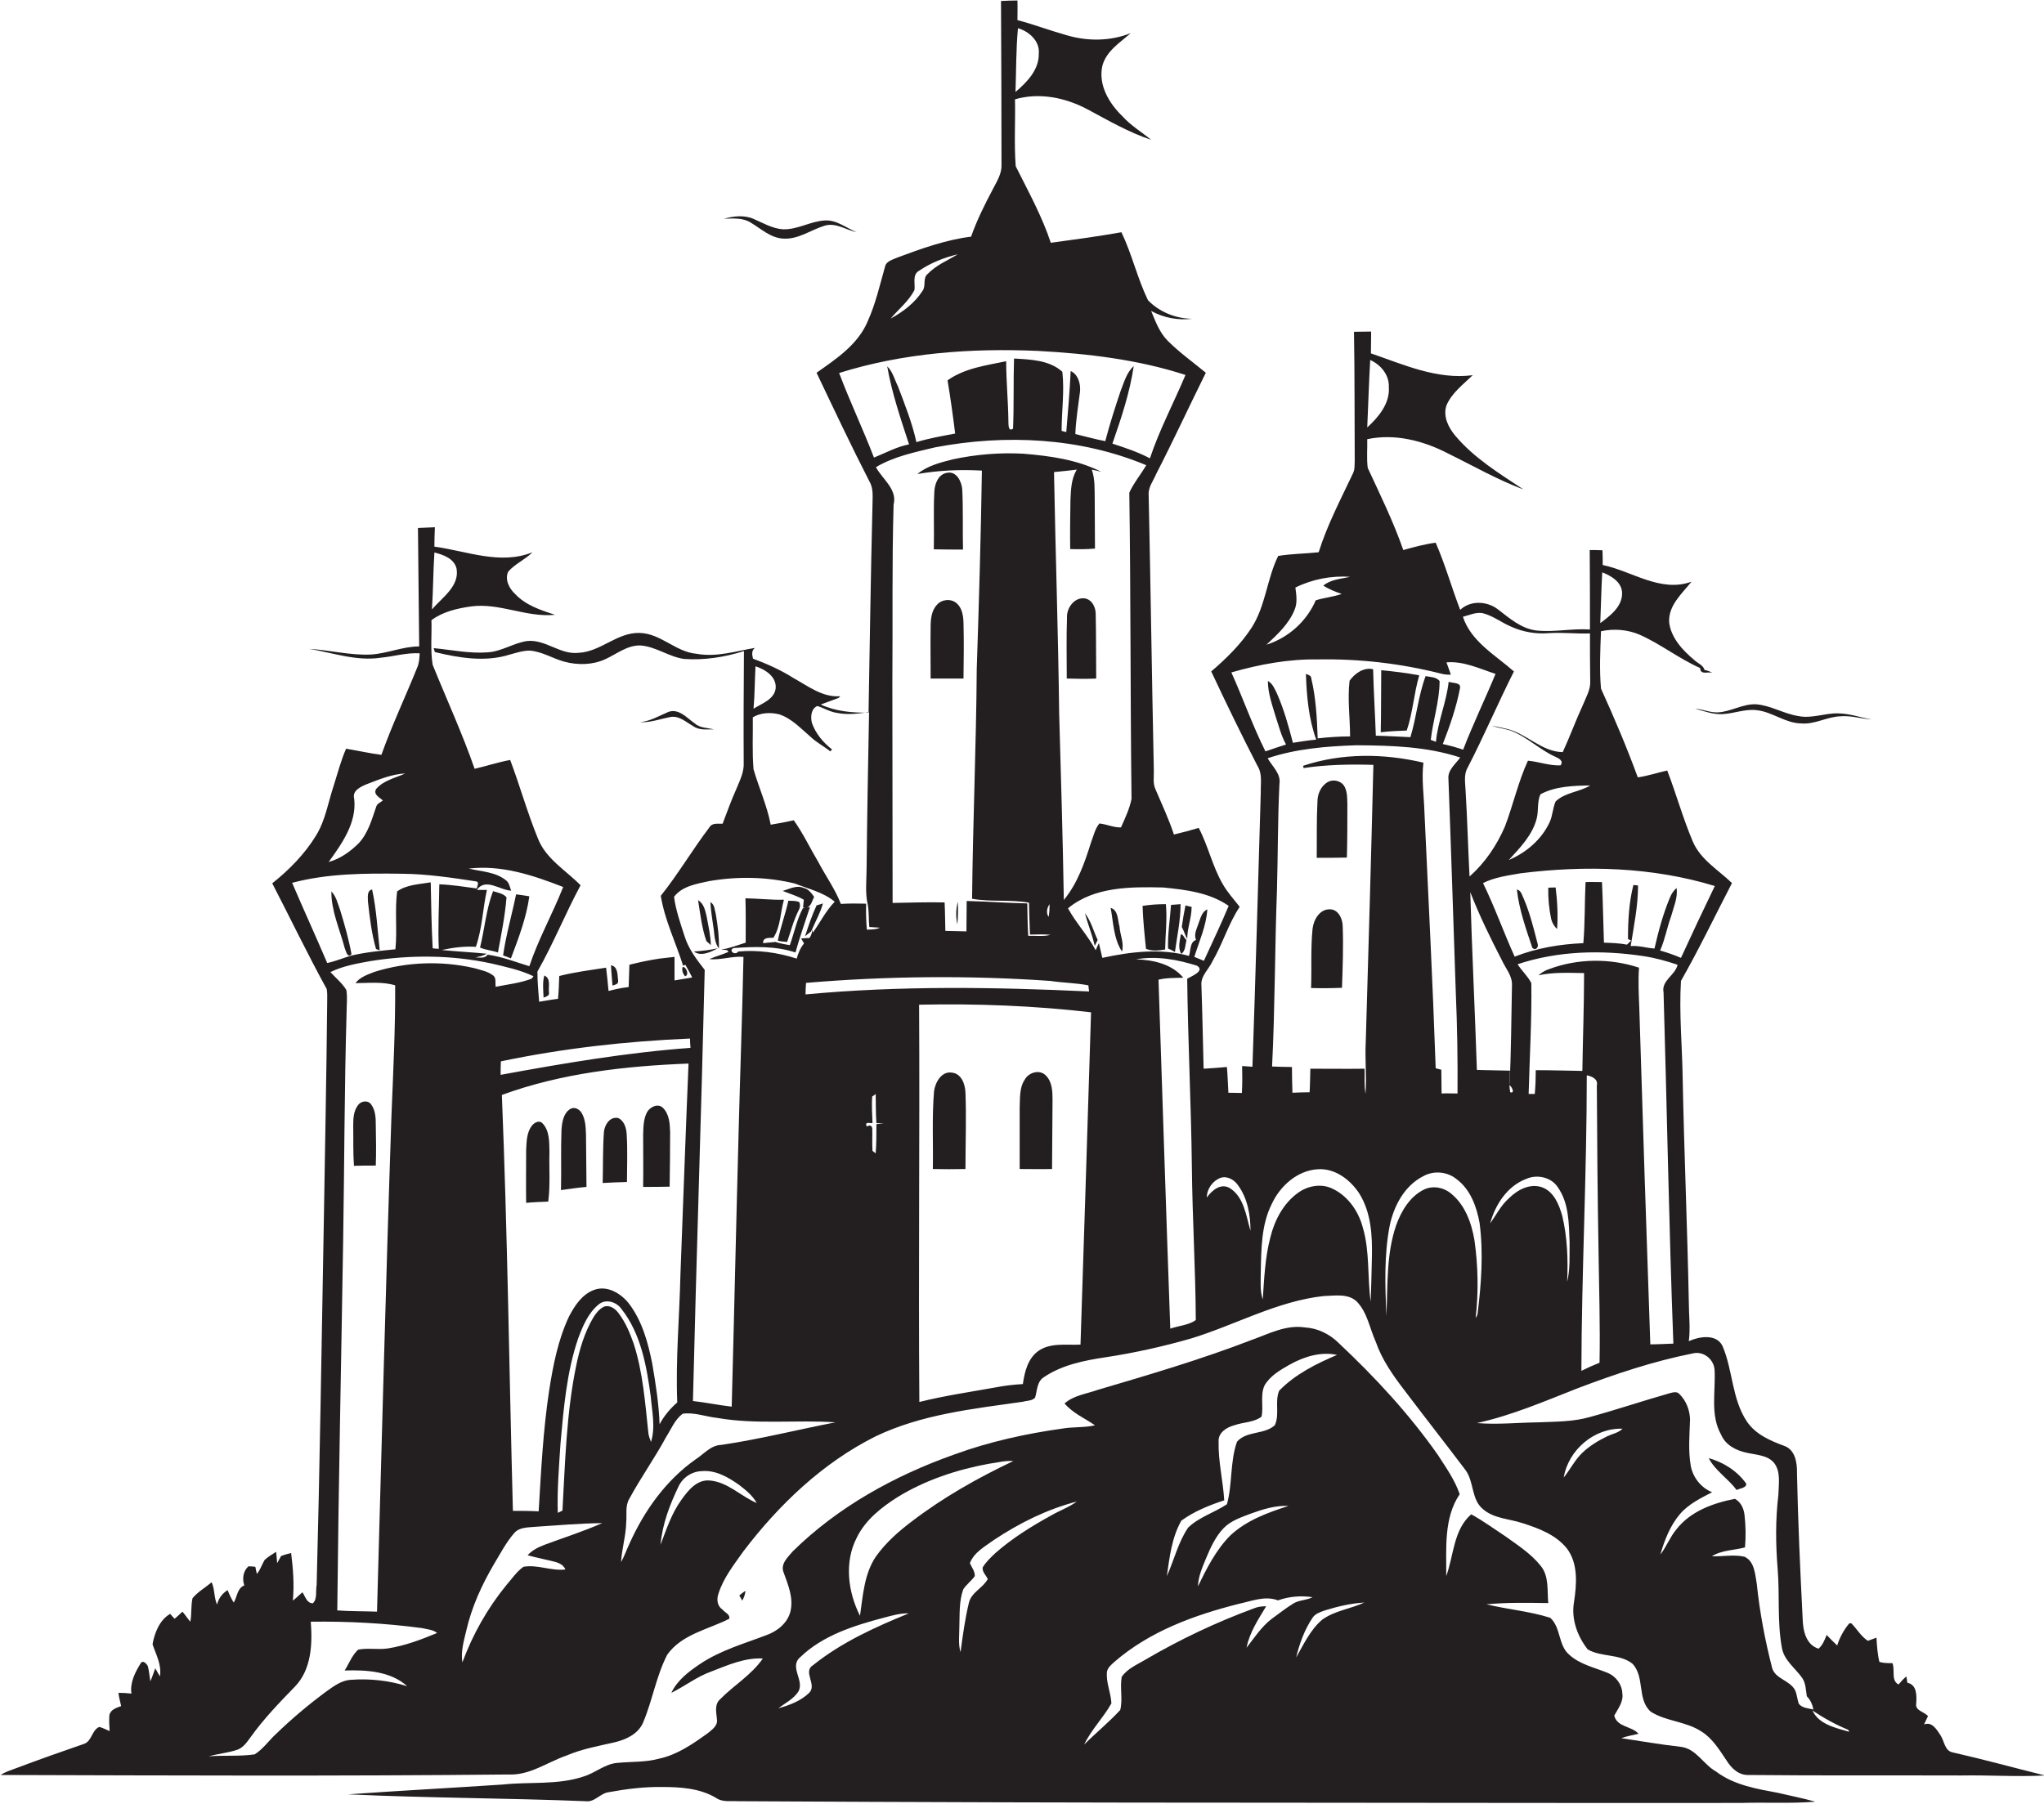 <?xml version="1.0" encoding="utf-8"?>
<!-- Generator: Adobe Illustrator 19.2.0, SVG Export Plug-In . SVG Version: 6.00 Build 0)  -->
<svg version="1.1" id="Layer_1" xmlns="http://www.w3.org/2000/svg" xmlns:xlink="http://www.w3.org/1999/xlink" x="0px" y="0px"
	 viewBox="0 0 833.3 735.8" enable-background="new 0 0 833.3 735.8" xml:space="preserve">
<g>
	<path fill="#231F20" d="M796.1,714.6c-3.3-0.6-3.4-4.6-5-7c-1.5-2.3-3.5-5.7-6.7-4.4c0.5-1.1,1.1-2.3,1.6-3.4
		c-1.5-1.8-5.3-2.2-4.8-5.1c0.2-3.1,0.4-7.7-3.6-8.5c-0.1-0.6-0.3-1.9-0.4-2.6c-1.2,1-2.2,2.1-3.2,3.3c-3.2-1.7-1.3-5.8-2.5-8.7
		c-1.8,0-3.6,0-5.3-0.5c-0.8-3.3-1-6.6-1.2-9.9c-1.2,0.4-2.3,0.9-3.5,1.3c-2.8-1.8-4.5-4.9-6.8-7.2c-0.2,0-0.7,0.1-0.9,0.2
		c-2.1,2.6-3.8,5.6-4.8,8.9c-1.5-1.4-2.9-2.8-4.3-4.3c-0.8,2-1.6,4.1-3.3,5.6c-5.3-1.6-6.4-7.7-6.5-12.5c-1-19.7-1.9-39.4-2.3-59.1
		c0.1-4.2-0.7-9.5-5.2-11.1c-5.7-2.1-11.7-4.7-15.2-9.9c-6.2-9.2-5.7-21-10-30.9c-2.5-5-9.5-3.8-13.7-1.9c0.7-5.3,0-10.7,0-16
		c-0.6-30.4-1.9-60.7-2.5-91.1c-0.2-13.3-1.5-26.6-0.7-39.8c7.4-13,13.9-26.6,20.8-39.9c-5.6-5.4-12.9-9.6-16-17
		c-4-9.4-6.7-19.3-10.4-28.9c-4,0.9-7.9,2.2-12,2.8c-4.5-12.3-9.6-24.3-15-36.2c-0.7-7.7-0.3-15.7,0-23.4c5.2-1.1,10.8-0.7,15.7,1.4
		c8.6,3.8,16.1,9.8,24.7,13.6c0.2,3.1,3.2,1.3,5.1,2c-1.1-0.6-2.2-1-3.3-1.2c-0.5-2-2.8-2.7-4.1-4c-4.7-3.9-9.5-9-10.3-15.3
		c-0.5-6.9,5.2-11.8,9.1-16.7c-12.6,4.6-24.2-4.3-36.2-6.8c0-2,0-4-0.1-6c-1.7-0.1-3.4-0.1-5.2-0.1c0.1,10.8,0.1,21.6,0.1,32.4
		c-7.3-0.5-14.6,1.2-21.9,0.4c-6.2-0.8-10.9-5-15.6-8.6c-4.4-3.4-11.2-3.8-15.4,0.2c-3.5-9.1-6.1-18.5-10-27.4
		c-4.5,0.6-8.9,1.8-13.2,3c-4-11.5-9.4-22.5-14.5-33.5c-0.5-3.9-0.1-7.8-0.2-11.7c11.2-2.4,22.9,0.6,32.9,5.8
		c10.2,5,20.1,10.7,30.8,14.7c-9.8-6.5-20-12.7-27.7-21.8c-2.9-3.4-5.2-8-3.7-12.5c2.2-5.1,6.8-8.5,10.7-12.3
		c-14.5,1.9-28.1-4.3-41.5-8.9c0-3,0.1-5.9,0.1-8.9c-2.4,0-4.7,0.1-7,0.1c0.3,17.5,0.2,35,0.3,52.6c-0.1,1.7,0.1,3.5-0.7,5.1
		c-5,10.6-10.5,21-14,32.2c-5.5,0.6-11.1,0.6-16.5,1.5c-4.6,9.3-5.1,20.3-10.8,29.2c-4.4,6.8-10.3,12.6-16.5,17.9
		c6.1,13,12.3,25.8,18.9,38.6c2,3.2,1.2,7,1.3,10.6c-1.1,37.3-2.1,74.7-3.4,112c-1.4-0.1-2.8-0.2-4.2-0.3c0.1,3.7,0.1,7.3-0.1,11
		c-1.8,0-3.7-0.1-5.5-0.1c-0.2-3.5-0.3-7-0.6-10.5c-3.2,0.3-6.3,0.5-9.5,0.7c-0.3-11.3-0.5-22.6-0.9-33.9c-0.4-3.9,3-6.6,4.5-9.9
		c4.2-7.2,6.5-15.3,11.1-22.2c-2.3-3-4.9-5.8-6.8-9.1c-4.3-7.3-6-15.7-9.9-23.1c-3.3,1-6.7,1.9-10.1,2.7c-2.1-6.3-4.9-12.3-7.5-18.4
		c-1.2-2.5-0.6-5.3-0.7-7.9c-0.8-37.3-1.3-74.7-2.1-112c-0.3-3.3,1.9-5.9,3.1-8.8c7-13.6,13.4-27.5,20.2-41.2
		c-5.2-4.3-10.7-8.2-15.5-13c-3.4-3.4-5-7.9-6.8-12.2c5.1,2.8,10.9,3.9,16.7,3.2c-6.7-0.1-13.4-2.8-18-7.6
		c-4.3-8.9-6.5-18.7-10.8-27.7c-9.5,1.7-19.2,3-28.8,4.3c-3.6-10.9-9.2-21-14.3-31.2c-0.7-9.1-0.1-18.2-0.3-27.3
		c9.9-2.9,20.6-0.7,29.6,4.1c8.4,4.5,16.8,9.4,25.9,12.4c-3.9-3.2-8.3-5.8-11.7-9.6c-5.4-5.2-9.9-12.7-8.2-20.5
		c1.6-6.1,7.2-9.5,11.6-13.4c-8.2,3.3-17.5,3.4-26,0.9c-6.8-1.9-13.4-4.4-20.2-6.2c0-2.7,0.1-5.3,0-8c-2.3,0-4.5,0.1-6.7,0.2
		c0.1,22.2,0.2,44.4,0.2,66.6c0.2,3.7-1.8,6.8-3.4,9.9c-3.4,6.4-6.6,12.8-9,19.6c-10.4,1.3-20.3,4.9-30,8.5
		c-1.9,0.9-4.6,1.4-5.1,3.8c-2.1,7.4-3.8,15-7,22.1c-3.9,9.5-12.8,15.4-20.9,21.1c7.1,14.9,14.1,29.8,21.6,44.4
		c1.7,2.9,1.2,6.4,1.2,9.6c-0.7,28.2-1.1,56.4-1.6,84.6c-6.6,0.1-13.4-0.5-19.5-3.3c2.4-0.9,4.8-1.8,7.3-2.7
		c0.2-0.2,0.5-0.5,0.7-0.7c-7.2,0.6-13.1-4.1-19.1-7.4c-5.2-3.3-10.8-5.8-16.5-7.9c-0.4-1.6-0.7-3.3,0.8-4.4
		c-7.8,1.3-15.7,3.9-23.8,2.4c-8.5-0.7-14.6-8.3-23.2-8.5c-9.2-0.3-15.9,7.7-24.9,8.1c-7.5,0.9-13.5-5.6-21-4.8
		c-5.5,0.8-10.3,4.2-15.9,4.6c-7.5,0.6-14.8-1-22.2-1.7c0.1,0.4,0.4,1.2,0.5,1.6c9.9,2.4,20.6,4.2,30.6,1c2.6-0.7,5.3-1.6,8.1-1.6
		c5,0.4,9.3,3.2,14,4.5c5.5,1.5,11.6,1.4,16.8-1c4.6-2.1,8.9-5.7,14.2-5.6c6.3,0.4,11.6,4.6,17.8,5.5c8.3,0.6,16.6-0.7,24.5-3.2
		c-0.1,15.2-0.2,30.3-0.1,45.5c0.2,3.7-1.5,7.1-2.9,10.5c-2.1,4.7-3.9,9.6-5.7,14.4c-1.9,0.1-4.2-0.5-5.4,1.5
		c-6.9,9.1-12.7,19-19.8,27.9c1.6,9.9,6.1,19,9.1,28.5l0.9-0.4c1,1.7,1.9,3.4,2.8,5.2c-2.4,0.4-4.8,0.8-7.2,1.2v-1.1
		c0-2.9,0-5.7,0-8.5c-2,0.2-4.1,0.5-6.1,0.7c-4.1,0.6-8.3,1.5-12.3,2.5c-0.1,3-0.2,6.1-0.3,9.1c-2.8,0.3-5.5,0.9-8.2,1.6
		c-0.3-3.2-0.6-6.4-1-9.5c-6.4,1-12.9,1.8-19.1,3.4c-0.1,3.1-0.2,6.2-0.5,9.3c-2.6,0.3-5.1,0.8-7.7,1.2c-0.3-4.1-0.7-8.2-0.7-12.3
		c6.5-11.4,11.4-23.7,17.6-35.2c-6-6.1-14.2-10.8-17.4-19.1c-4.3-10.5-7.3-21.4-11.3-32c-4.9,0.9-9.7,2.5-14.5,3.6
		c-5-14.4-11.4-28.3-17.1-42.4c-1-6-0.3-12.1-0.5-18.2c4.7-3.5,10.5-4.8,16.1-5.6c11.6-1.6,22.6,4.6,34.3,3.4
		c-5.9-1.9-12-3.9-16.3-8.5c-2.4-2.2-4.3-5.9-2.8-9.1c2.8-3.2,6.9-4.9,9.9-7.9c-13.1,5.3-26.8-0.5-40-2.3c0-2.6,0.1-5.3,0.2-7.9
		c-2.3,0.1-4.6,0.2-6.9,0.3c0.2,16.1,0.3,32.2,0.5,48.3c-6.7,0-13,2.9-19.7,3.3c-8.4,0.4-16.7-1.8-25.1-2.3
		c9.6,1.6,19.3,5.1,29.1,3.6c5.3-0.5,10.5-2.1,15.9-1.8c-0.1,2-0.2,4-1,5.8c-4.8,11.9-10.3,23.5-14.6,35.6
		c-4.8-0.6-9.6-1.7-14.4-2.5c-2.1,4.8-3.4,9.9-5,14.9c-2.3,6.9-3.4,14.3-7.3,20.6c-4.6,7.5-10.9,13.9-17.8,19.4
		c7.4,14.3,14.4,28.9,22.2,43.1c0.3,1.6,0.2,3.2,0.2,4.9c-0.3,30.4-0.9,60.7-1.4,91.1c-0.9,49-1.6,98-2.9,147
		c-0.5,2.4,0.4,5.8-1.6,7.5c-2.5-0.1-3-2.8-4.2-4.5c-1.3,1.1-2.5,2.3-3.9,3.4c0.6-6.5,0.1-13-0.7-19.4c-1.4,0.3-2.8,0.7-4.1,1.2
		c-0.5,1-1.1,2-1.6,2.9c-0.1-1.5-0.3-3.1-0.4-4.6c-1.6,1-3.3,2-4.7,3.3c-1.1,1.8-1.7,4-3.2,5.7c-0.1-0.7-0.5-2.2-0.6-2.9
		c-0.7-0.1-2.1-0.2-2.8-0.2c-2.2,2-2.6,5-1.7,7.8c-2.9,1.1-2.9,4.7-4.3,7c-1-1.6-1.8-3.3-2.5-5.1c-2.2,1.4-3.7,3.4-4.3,5.9
		c-1.3-2.9-0.9-6.2-2.2-9.1c-2.6,2.2-5.6,3.9-7.8,6.5c-0.7,3.1-0.3,6.4-0.9,9.6c-1.1-1.3-2.1-2.8-3.2-4.1c-1.1,1-2.1,2-3.2,2.9
		c-0.5-0.5-1.4-1.5-1.8-2c-4.3,2.4-6.4,7.8-7.2,12.4c1.4,4.2,3.8,8.4,3,13.1c-0.6-1.1-1.3-2.2-1.9-3.3c-0.7,1.8-1.2,3.6-2,5.3
		c-0.3-2-0.5-4.1-1-6.1c-0.4-1-2-2.7-2.9-1.3c-2.3,3.7-4.5,8-3.8,12.4c-1.8-0.2-3.6-0.3-5.3-0.3c0.2,1.8,0.7,3.6,1.1,5.4
		c-1.9,0.7-4.3,1.4-4.8,3.7c-0.2,2.2,0,4.3,0.1,6.5c-1.4-0.6-2.7-1.3-4.2-1.7c-3.1,1.3-3,5.8-6.2,6.9c-9.3,3.2-18.6,6.5-27.9,10
		c-2.1,0.8-4.2,1.4-6.1,2.7c69,0.2,138.1,0.5,207.1-0.2c8.6,0.4,15.7-5,23.5-7.7c6.3-2.7,13-3.9,19.6-5.4c4.7-1.1,9.7-3.4,11.7-8.1
		c3.8-9,5.3-18.8,9.8-27.6c5.9-8.4,16.7-10.3,25.3-14.7c0.5-1.8-1.9-2.6-2.8-3.8c-2.1-1.4-2.4-4.1-1.6-6.4c2-6.4,6.3-11.8,10.1-17.2
		c14.5-19.1,32.4-36.2,54-47c18.8-9,39.7-11.2,60-14.1c1.7-0.5,3.8-0.3,5-1.7c0.9-2.9,0.7-6.6,3.7-8.4c7.3-4.9,16.2-6.7,24.8-8
		c11.9-1.8,23.6-4.4,35.1-7.7c18-5.5,35-15.2,54-17.3c4.5-0.1,10-1.2,13.6,2.3c4.3,4.5,5.2,10.9,7.7,16.4
		c2.5,7.2,6.9,13.5,11.5,19.5c8.3,11,16.8,21.8,25.1,32.8c3.5,4.8,2.3,12,7.1,15.9c4.5,3.9,10.7,3.9,16.1,5.7
		c6.6,2.1,13.5,4.7,18,10.2c4.8,6.2,4.1,14.7,3,22c-1.2,6.9,1.4,14,5.6,19.3c5.5,3.2,13,1.7,18.2,5.8c5.2,5.4,1.8,14.6,7.5,19.6
		c6.3,4,14.4,3.9,20.7,8.1c4.5,2.8,7.3,7.5,10.2,11.8c2,3.2,5,6.1,9.1,5.9c28.9,0.3,57.8,0.1,86.6,0.2c11.4-0.2,22.8,0.6,34.1,0
		C820.8,720.8,808.5,717.4,796.1,714.6z M653.2,233.4c3.7,1.4,8,4,8.1,8.4c0.1,5.6-4.9,9.3-8.9,12.3
		C652.7,247.2,652.8,240.3,653.2,233.4z M558.6,146.8c4.3,1.9,7.8,6.1,7.6,11c0.5,6.7-4.2,12.3-8.8,16.5
		C557.8,165.1,558.1,155.9,558.6,146.8z M415,11.5c4.5,1.3,8.9,5.2,8.5,10.2c0.2,6.7-4.8,11.8-9.5,15.8
		C414.3,28.9,414.2,20.1,415,11.5z M177.1,225.3c3.6,0.9,7.9,2.4,9,6.4c1.4,7.3-5.8,11.9-10,16.8C176.6,240.7,176.6,233,177.1,225.3
		z M372.8,118.3c0.4-2.6-1-6.3,1.9-7.9c4.7-3.2,10.2-5.4,15.8-6.7c-4.2,2.5-8.8,4.4-12.3,8c-2.1,1.7-0.6,4.9-2.1,6.9
		c-3.1,4.9-8,8.6-13,11.3C366.3,126.1,370.4,122.9,372.8,118.3z M342.1,152.1c26.1-8.2,53.8-10.2,81.1-9c20.3,1.1,40.7,3.5,60.1,9.8
		c-4.8,11.4-10.6,22.3-14.5,34c-4.9-2.6-10.1-4.3-15.3-6c3.6-10.3,7.1-20.8,8.7-31.6c-2.9,2.6-3.9,6.5-5.3,10
		c-2.3,6.8-4.5,13.7-6.3,20.6c-4.1-0.8-8.1-1.9-12.2-2.9c0.2-5.8,1.2-11.6,1.9-17.3c0.3-3.1-0.7-7-3.8-8.4
		c-0.4,8.3-1.1,16.6-1.8,24.9c-0.5-0.1-1.4-0.4-1.9-0.5c0-8,1.2-16.1,0.3-24.1c-5.3-4.8-13-5-19.7-5.4c-0.3,9.5,0,19.1-0.4,28.6
		c-2.2,1.5-1.8-2.2-1.9-3.4c-0.1-8-0.9-16.1-0.9-24.1c-8.1,1.7-16.9,2.8-23.9,7.8c1.2,7.2,2.2,14.4,3.1,21.7
		c-5.3,1-10.6,1.9-15.8,3.5c-1.7-7.8-4.7-15.3-7.5-22.7c-1.4-2.8-2.1-6-4.4-8.2c1.9,10.9,5.5,21.4,8.9,31.8c-5.1,1-9.6,3.5-14.3,5.4
		C351.9,175.1,346.5,163.8,342.1,152.1z M461.3,325.8c-0.8,4-2.6,7.8-4.3,11.6c-3,0.1-5.8-1.3-8.8-1.6c-1.8,2.2-2.4,5.1-3.4,7.7
		c-2.6,8.3-5.5,16.7-11.1,23.5c-0.4-25.4-1.2-50.8-1.9-76.2c-0.4-32.8-1.5-65.5-2.1-98.3c3.1-0.3,6.2-0.6,9.3-1
		c-2.3,3.7-2.4,8.2-2.6,12.4c-0.1,6.7-0.2,13.3-0.1,20c3.4,0.1,6.7,0.1,10.1-0.2c0-6.6-0.1-13.3-0.1-19.9c-0.1-4.1,0.2-8.3-1.2-12.3
		c1,0.2,2.9,0.6,3.9,0.9c-9.9-5-21-6.5-31.9-7.4c-9.6-0.5-19.3,0.3-28.6,2.3c-5.1,1.3-10.4,2.6-14.5,6c8.7-1.5,17.5-1.9,26.3-1.4
		c-0.4,27-1.2,53.9-2.1,80.9c-0.2,31.3-1.6,62.5-1.9,93.7c7.7,1.4,15.5,0.2,23.2,1.6c0.1,4.3,0.2,8.6,0.4,13c2.8,0,5.6-0.2,8.4,0.1
		c-3,0.8-6,0.3-9.1,0.4c-0.3-4.4-0.3-8.8-0.4-13.2c-8.2-0.2-16.5-0.8-24.7-1c0,4.1-0.1,8.2-0.1,12.4c-2.9-0.1-5.8-0.1-8.6-0.2
		c-0.1-3.9-0.1-7.7-0.3-11.6c-7-0.2-14.1,0.1-21.2,0.2c0-29.8-0.1-59.6-0.1-89.4c0.2-24.3-0.2-48.7,0.5-73
		c1.6-6.3-4.5-10.3-7.2-15.3c7.4-4.4,15.9-6.1,24.2-8.1c28.6-5.4,59-4,86,7.3c-2.2,3.8-5.1,7.2-6.9,11.2
		C461,242.5,460.8,284.1,461.3,325.8z M443.7,401.8c0.1,0.6,0.2,1.9,0.3,2.5c-38.5-1.8-77.2-2.4-115.6,1.2c0-1.6,0.1-3.2,0.2-4.7
		c33.1-2.8,66.5-3.1,99.6-0.8C433.4,400.8,438.6,400.8,443.7,401.8z M427.9,368.7c0,1.7-0.1,3.5-0.4,5.2
		C426.4,372.3,426.8,370.2,427.9,368.7z M308,271.7c4,1.3,8.8,4.3,8.2,9.2c-0.7,4.4-5.7,6-9,8.1C307.7,283.2,307.7,277.5,308,271.7z
		 M306.9,292.5c3.2-1.9,7.2-2.1,10.8-1.2c5.1,1.7,8.8,5.8,12.8,9.2c2.4,2.3,5.4,3.8,8,5.9c0.2-0.2,0.5-0.6,0.7-0.8
		c-3.6-2.8-6.7-6.5-8.2-10.8c-0.6-2.4-0.4-5.8,2.2-6.9c2.7,0.8,5.1,2.4,8,2.8c4.3,0.9,8.7,0.3,13.1-0.3c-0.4,21.1-0.8,42.2-1,63.3
		c0,5.1-0.7,10.3,0.5,15.4c0.5,2.9,0.3,6,0.6,8.9c1.4,0.1,2.9,0.2,4.3,0.3c-1.6,0.8-3.5,0.7-5.3,0.8c-0.3-3.5-0.4-7-0.3-10.6
		c-3.4-0.1-6.9-0.1-10.3,0.1c-2.3-6-6.2-11.4-9.2-17.1c-3.4-5.7-6.2-11.7-10-17c-3.1,0.7-6.3,1.3-9.4,1.8c-1.5-7.8-4.8-15-7-22.6
		C306.6,306.7,307,299.6,306.9,292.5z M279.1,381.8c-1.7-5.3-3.6-10.6-4.3-16.1c3.3-4.4,9.3-5.3,14.3-6.4c11.6-2,23.6-1.8,35,1
		c5.5,2.2,11.5,3.5,16.2,7.4c-3.6,3.7-5.9,8.4-8.9,12.6l-0.2-1.3c-0.1,1.3-0.5,2.5-1.2,3.5c-1.2,0-2.3,0.1-3.4,0.2l1.2,2
		c-1.5,1.8-2.4,4-3,6.2c-7.7-2.5-15.8-3.6-23.8-2.9c-1.4,1.9-4.2-0.5-1.9-1.4c8.4-0.6,17.1-0.9,25.2,1.8c1.7-6.2,3.9-12.3,5.9-18.5
		c-0.3,0.1-0.8,0.1-1.2,0.2c1.7-0.6,2.1-2.8,2.9-4.4c-1.1-1.5-2.3-3.2-4.2-3.6c-2.9-1.3-5.8,0.4-8.6,1.2c2.9,1.2,5.9,2,8.6,3.6
		c-0.1,0.8-0.2,2.4-0.3,3.2c0.3,0.1,0.6,0.1,0.9,0.1c-0.4,0.1-0.7,0.1-1,0.2c-2.5,4.7-3.5,10-5.3,15c-2-0.3-4-0.7-5.9-1.3
		c-1.7,0.2-3.3,0.3-5,0.5c-0.1-2.5,2.5-2.1,4.2-2.2c3-4.7,2.8-10.3,4.3-15.5c-5.3,0.1-10.5-0.5-15.7-0.6c0.2,6,0.1,12,0.1,18.1
		c-3.3,1-6.5,2.3-9.9,2.8c0.8,0.3,2.8-0.2,2.8,1c-2.5,1.1-5.2,1.8-7.7,2.9c4.6,0.5,9.2-1.3,13.9-0.9c-0.5,24.1-1.4,48.2-2,72.3
		c-1,37-1.8,74.1-2.8,111.1c-5.3-0.6-10.5-1.7-15.8-2.3c1.4-58.6,3.4-117.2,4.8-175.8C284.1,391.4,280.7,387,279.1,381.8z
		 M281.3,423.5c0,1,0.1,2.9,0.2,3.8c-26,1.9-51.8,6.3-77.4,11c0-1.8,0-3.7,0.1-5.5C229.5,427.5,255.3,424.6,281.3,423.5z
		 M276.1,571.9c-2.9,2.5-5.4,5.5-7.2,8.9c-0.3-8.4-1.6-16.6-3-24.8c-1.7-8.5-4.1-17.3-9.4-24.3c-3.2-4.2-8.9-7.7-14.3-5.7
		c-4.9,1.8-7.9,6.4-10.2,10.8c-4.5,9.5-6.5,19.9-8.1,30.1c-2.5,16.3-3.3,32.9-4.3,49.4c-3.5-0.2-7-0.2-10.5-0.2
		c-1.5-56.5-2.2-113.1-4.5-169.6c24.3-8.9,50.4-11.8,76.1-12.8c-1.2,28.7-2.2,57.4-3.3,86.1C277,537.2,275.4,554.5,276.1,571.9z
		 M161.1,401.8c0.1,17.6-0.8,35.3-1.5,52.9c-2.3,67.5-4,135-5.9,202.5c-5.4-0.2-10.8-0.1-16.2-0.5c0.5-50.3,1.6-100.7,2.4-151
		c0.5-31,0.5-62,1.4-93c0-3,0.4-6-0.1-9c-1.7-2.8-4.3-4.9-6.5-7.3c5.1-2.5,10.8-3.5,16.4-4.5c16.3-2.6,33.1-2.5,49.3,1
		c5.8,1.4,11.7,2.6,17.1,5.2c-0.2,0.2-0.6,0.7-0.8,1c-4.7,1.8-9.7,2.3-14.6,3.3c-0.3-1.5,0.3-3.4-0.9-4.5c-2.2-1.8-5.1-2.3-7.8-3.1
		c-13.4-3.1-27.6-2.6-40.7,1.5c-2.8,1.1-5.9,2.1-7.8,4.6C150.2,400.9,155.8,400.2,161.1,401.8z M229.6,361.7
		c-4.3,10.9-10.1,21.2-13.8,32.3c-5.6-1.7-11.1-3.9-17-4.7c-1.2,1.7-3.3,1.1-5,1.1c1.6-0.3,3.2-0.6,4.6-1.5
		c-6.1-0.6-12.3-0.9-18.3-1.5c4.6-1,9.2-1.6,13.9-1.3c2.6-7.5,2.8-15.5,4.5-23.2c-1,0-3.1,0-4.1,0c3.5-5.1,9.4,0.1,14,0.3
		c-0.6-1.5-0.8-3.3-2.2-4.3c-4.3-3.4-10-3.5-15.1-4.7C204.4,352.6,217.3,356.9,229.6,361.7z M144.4,325.7c-0.9-3.2,2.5-4.8,4.8-5.8
		c5.2-2,10.4-4.2,16-4.5c-4.1,1.9-8.9,2.8-11.9,6.4c-1.2,2.2,1.5,3.4,2.8,4.6c-0.9,0.8-2.3,1.2-2.7,2.5c-1.8,5.2-3.3,10.8-7.1,14.9
		c-3.5,3.5-7.6,6.4-12.3,7.7C139.4,344,145.5,335.5,144.4,325.7z M119.1,360c14.7-3.9,30-3.9,45-3.7c10,0.1,20,1.6,29.9,3.1
		c1.6,0.2,0.5,1.9,0.4,2.9c-5.1-0.7-10.2-1.5-15.3-1.7c-0.1,8.8-0.6,17.6-0.2,26.3c-0.6,0-1.9-0.1-2.5-0.2c-0.5-9-0.6-17.9-0.8-26.9
		c-4.6,0.8-9.8,0.9-13.7,3.7c-1,7.8,0.1,15.8-0.7,23.6c-6,0.6-12.2,1.2-18.1,2.6c-3.3,1-6.4,2.3-9.7,3
		C128.8,381.9,123.8,371,119.1,360z M166,687.6c-7.4-2.3-15.2-3.2-23-2.6c-3.8,0.2-6.9,2.6-9.9,4.7c-7.3,5.4-14.2,11.2-20.7,17.5
		c-2.9,2.7-5.2,6.1-8.6,8.2c-6.2,0.9-12.5,0.3-18.7,0.8c3.9-1.1,7.9-1.4,11.7-2.7c2.5-0.9,4-3.3,5.5-5.3
		c5.3-7.4,11.6-13.9,17.9-20.4c6.8-7,7.2-17.4,6.5-26.5c15.1-0.2,30.3,0.6,45.3,2.6c2.1,0.5,4.5,0.6,6.2,2
		c-6.5,2.7-13.1,5.2-20.1,6.3c-4,0.6-8.1-0.3-12.1,0.5c-2.5,2.3-3.7,5.7-5.5,8.5C149.4,680.9,159.3,681.5,166,687.6z M222.1,629.9
		c-2.6,1-5.1,2.2-7,4.3c3.2,0.9,6.4,1.5,9.6,2.3c2.2,0.5,4.8,1.1,5.8,3.5c-5.8,0.7-11.3-2.1-17.1-1.1c-2.8,2-4.7,4.9-6.9,7.4
		c-7.7,9.4-13.8,20.2-18,31.6c-0.7-4.4,0.6-8.8,1.6-13c2.2-9.6,6.3-18.6,11.3-27.1c2.6-4.3,4.9-8.8,8.2-12.6
		c2.1-2.5,5.6-2.3,8.6-2.6c9.1-0.6,18.1-1.4,27.3-1.5C237.8,624.5,229.9,627,222.1,629.9z M246.1,532.9c-1.9,1-3.2,2.7-4.3,4.5
		c-3.5,6-5.5,12.7-6.9,19.5c-4,19.4-4.5,39.4-5.6,59.1c-0.5,0.2-1.4,0.7-1.9,0.9c-0.3-9.4,0.5-18.8,1.1-28.2
		c1.3-14.5,2.5-29.1,7.2-42.9c1.9-5.1,4.1-10.4,8.4-13.9c2.9-2.4,7.2-1,9.2,1.8c8,10.1,10.3,23.3,12,35.8c0.5,6.1,2,12.4,0.1,18.5
		c-0.5-1.3-1-2.6-1.1-3.9c-1.3-12.2-2.2-24.6-6-36.3c-1.5-4.2-3.2-8.4-5.9-12C251,533.7,248.5,531.9,246.1,532.9z M289.1,603.7
		c-5.1-0.3-8.6,4.1-11.3,7.9c-4,5.5-6.1,12-8.5,18.3c0.7-8.3,3.7-16.2,7.3-23.7c1.7-3.7,5.5-6.2,9.5-6.3c5.7-0.5,10.8,2.5,15.2,5.6
		c2.7,2.1,5.5,4.3,7.2,7.4C301.9,610.1,296.6,604.2,289.1,603.7z M294.1,589.2c-4.3,0.1-7.1,3.7-10.5,5.9
		c-12.1,8.5-20.9,20.9-26.9,34.2c-1.2,2.5-2.1,5.2-3.5,7.7c0.3-5.5,2-10.8,2.1-16.3c0.3-3.2-0.5-6.7,1.3-9.6
		c4.6-8.5,10.3-16.5,14.9-25c2.1-3.3,3.6-7.2,6.8-9.6c4.7-0.7,9.4,1.2,14.1,1.7c16,2.8,32.2,0.7,48.2,1.8
		C325.1,583,309.7,586.9,294.1,589.2z M357,470.3c-0.3-0.3-1-0.7-1.3-1c-0.2-3.1,0-6.2-0.1-9.3c-0.3-1-0.9-1.3-1.8-0.8l-0.5,0.1
		c-0.8-2.1,1.3-1.2,2.4-1.3c-0.1-3.6-0.4-7.3-0.1-10.9c0.4-0.2,1.1-0.7,1.4-1c0.1,4,0,7.9,0.3,11.9c0.8,0,2.2,0.1,3,0.2
		c-0.7,0-2.2,0.1-3,0.2C357.3,462.4,357.3,466.4,357,470.3z M440.5,548.3c-5.8,0.3-12.2-0.9-17.2,2.6c-4.3,3.1-5.6,8.6-6.3,13.5
		c-3.6,0.2-7.2,0.6-10.8,1.3c-10.5,1.9-21,3.4-31.4,6c-0.4-54,0.2-108-0.1-162c23.4-0.5,46.9,0.4,70.1,3.1
		C443.4,457.9,442,503.1,440.5,548.3z M449.4,390.6c-0.5-2-0.9-4-1.4-6c-0.5,0.9-0.9,1.9-1.3,2.9c-3.2-6-8-11.1-11.3-17.1
		c10.7-8.9,25.6-8.8,38.8-8.5c9.2,0.9,19,2.1,26.7,7.5c-3.1,7.5-6.7,14.9-10.1,22.4c-1.3-0.5-2.6-1.1-3.9-1.6
		c2-6.4,4.9-12.7,5.3-19.4c-2.3,1.1-2.8,3.7-3.6,5.8c-0.7,2.2-2,4.4-1,6.7c-2.6,0.8-2.1,4.4-2.9,6.5
		C473.3,386.6,460.9,388.1,449.4,390.6z M484,399.1c0.3,25.6,1.6,51.2,1.9,76.7c0.2,20.8,1.5,41.6,1.6,62.5c-2.9,2.1-7,2.3-10.4,3.5
		c-1.7-47.4-3.2-94.8-4.8-142.3c3.3-0.8,6.7-0.7,10.1-0.8c-4.6-5.6-12.3-7.3-19.3-7.5c8.4-1.5,17,0.1,24.9,2.6
		C491.4,395.9,485.7,398.1,484,399.1z M501.4,484.5c-3.7-2.2-7.3,0.9-9.4,3.8c0-3.5,2.4-6.8,5.6-8c2.7-0.9,5.6,0.8,7.1,3
		c3.9,5.3,5.1,12.1,5.1,18.6C508,495.8,507.2,488.2,501.4,484.5z M699.1,361.3c-4.7,9.7-9.3,19.5-13.8,29.3c-2.8-1.2-5.7-2.2-8.5-3
		c2-4.5,2.8-9.4,4.5-14c1-3.8,2.8-7.5,2.2-11.5c-1.2,1.1-2.1,2.4-2.7,3.9c-2.8,6.7-4.7,13.8-6.3,20.8c-3.2-0.2-6.4-1.3-9.7-1
		c1.3-8.2,3-16.3,3-24.7c-0.5-0.1-1.4-0.2-1.9-0.2c-1.8,7.1-2.2,14.6-2.2,22l1.3,0.7c-0.6,0.5-1.1,1-1.7,1.6
		c-3.1-0.6-6.3-0.7-9.4-0.8c-0.3-8.2-0.4-16.5-0.8-24.7c-2.2,0-4.5-0.1-6.7,0c-0.4,8.3-0.2,16.6-0.9,24.9c-9.5,0.4-19.1,2-28,5.5
		c-4.5-9.9-8.1-20.2-12.9-30c4.8-2.4,10.2-3.1,15.4-4C646.3,352.8,673.6,353.5,699.1,361.3z M678.2,404.7c1.4,47.7,2.2,95.5,4,143.2
		c-3.1,0.1-6.3,0.3-9.4,0.3c-1.6-45.8-3.1-91.6-4.5-137.4c-0.2-5.4-0.5-10.8-0.1-16.2c-11.8-3.9-25-3.8-36.7,0.6
		c-1.6,0.5-3,1.4-4.3,2.5c6.1-1.3,12.4-1,18.6-0.9c0,13.3-0.5,26.6-0.7,39.9c-6.3-0.1-12.6-0.3-19-0.3c0,3.2-0.1,6.5-0.4,9.7
		c-0.8,0-1.7,0-2.5,0c0.4-15,1.3-30.1,1.1-45.2c-1.4-2.8-3.9-5-5.6-7.7c16.5-5.5,34.3-5.9,51.4-3.3c4.7,0.7,9.3,2,13.8,3.5
		C683.1,397.6,677.2,399.8,678.2,404.7z M651.7,510.7c0.2,15,0.7,30,0.4,45c-2.5,1-5,2.1-7.4,3.3c0.1-40.2,2.2-80.4,2.2-120.5
		c2.1,0.4,4.7,1.5,4.1,4.2C651.1,465.3,651.3,488,651.7,510.7z M636.9,495.8c-1.3-4.6-3.4-9.8-8.1-11.6c-4.9-1.8-10.1,0.9-13.6,4.4
		c-3.3,2.9-5.2,6.8-7.7,10.3c2.1-7.7,7-15.3,14.8-18.2c4.3-1.9,10-0.7,12.7,3.3c4.7,6.6,4.6,15,4.9,22.7c-0.1,5.3,0.3,10.7-1,16
		C639.3,513.7,639,504.6,636.9,495.8z M615.7,445.4c-0.6-2.9-0.2-5.9-0.1-8.8c-4.5-0.1-9-0.2-13.5-0.3c-0.8-24.2-2-48.3-2.7-72.5
		c3.7,9.5,8.2,18.7,12.9,27.8c1.5,3.3,4.3,6.3,4.1,10.2c-0.3,13.6-0.3,27.2-1,40.7C616.3,443.1,617.8,446,615.7,445.4z M634.2,326.8
		c-1.2,2.7-1.2,5.9-2.5,8.6c-3.3,7-9.5,12.3-16.6,15.3c4.6-5,9.7-10.2,11.4-17c0.8-3.2,0.1-6.7,1.5-9.8c6.1-3.3,13.5-3.5,20.3-3.6
		C643.9,323,638.1,323.1,634.2,326.8z M604.3,250c4.3,1,7.8,3.9,11.9,5.6c4.7,2.1,9.9,3,15,2.6c5.7-0.4,11.3,0.3,17,0.1
		c0,6.5,0,12.9,0.1,19.4c0.2,3.5-1.7,6.6-3,9.8c-2.9,6.3-5.3,12.9-8.2,19.2c-8.6-0.1-14.7-7.6-22.9-9.5c-2-0.5-4-0.9-6.1-1.3
		c2.5,0.9,5.1,1.2,7.7,2c6.7,2.5,11.8,7.8,18.3,10.7c1.4,0.6,3.5,1.7,2.1,3.5c-4.5,0.2-8.8-1.5-13.3-1.9c-4,8.7-6,18-9.4,26.9
		c-3.3,7.6-8.1,14.8-14.4,20.3c-0.6-11.6-0.9-23.2-1.6-34.8c-0.1-3.2-0.9-6.8,0.9-9.7c6.6-12.8,12.3-26.2,18.8-39.1
		c-7.6-6.7-17.5-12.2-20.8-22.3C598.9,250.9,601.5,249.6,604.3,250z M527.8,248.6c1.2-2.9,0.7-6,0.3-9c6.8-3.4,14.7-4.9,22.3-4.4
		c-3.7,0.9-7.8,1-10.9,3.6c2.3,1.5,4.9,2.5,7.5,3.4c-3.4,1.2-7.1,1.5-10.6,2.6c-3.7,8.6-11.2,15.3-20.1,18.1
		C520.8,258.7,525.5,254.4,527.8,248.6z M502,274.2c11.5-3.3,23.3-5.5,35.3-5.3c16.8-0.3,33.5,1.6,49.8,5.7c1.4,0.4,2.9,0.6,4.4,0.5
		c-0.6-1.7-1.2-3.3-1.8-5c7-0.6,13.5,2.6,20,4.7c-4.3,10.4-9.2,20.5-13.2,30.9c-2.7-0.9-5.5-1.7-8.3-2.3c2.9-7.4,5.5-14.9,7-22.7
		c0.6-2.6-3.1-2-4.6-2.7c-0.9,8.3-4.4,16.1-5.2,24.5c-0.5-0.2-1.6-0.6-2.1-0.8c0.9-8,3.6-15.9,3.6-24c-1.4-1.7-3.8-1.6-5.7-2
		c-3,8-3.7,16.7-6.2,24.9c-4.7-0.2-9.4-0.5-14.1-0.6c-0.3-9-0.9-18-1.1-27.1c-3.8-0.9-7.5,1.7-9.6,4.7c-0.9,7.5,0.2,15.1,0.2,22.7
		c-4.4,0-8.8,0.3-13.2,0.8c-0.3-8.2-0.7-16.4-2.6-24.4c0-1.3-1.3-1.5-2.2-1.9c0.3,9,1.1,18.3,4.2,26.8c-3.2,0.3-6.4,0.8-9.5,1.3
		c-1.8-6.9-3.7-13.8-6.6-20.3c-0.9-1.8-1.7-3.9-3.6-4.9c0,4.9,1.7,9.6,3.1,14.3c1.3,3.9,2.3,8,4.3,11.6c-2.8,0.9-5.6,1.8-8.4,2.8
		C510.6,295.8,506.8,284.8,502,274.2z M559.3,512.7c-0.1,6-0.3,12.1-0.5,18.1c-1.4-10-0.3-20.4-3.2-30.2
		c-1.8-6.9-6.4-13.4-13.1-16.2c-4.4-1.8-9.6-0.7-13.3,2c-6,4.3-9.6,11.2-11.3,18.2c-2.2,8.3-2.5,16.8-3.1,25.3
		c-1.2-3.6-0.8-7.5-0.8-11.3c0.2-9.4,0.2-19.2,4.5-27.7c3.4-7.3,10.4-13.6,18.7-14.1c7-0.5,13.2,4.2,16.9,9.8
		C559,494.4,559.5,503.8,559.3,512.7z M531.4,313.2c9.4-1.4,19-1.6,28.5-1.3c-0.9,37.6-2,75.2-3.1,112.8c-0.4,7.1,0.4,14.2-0.1,21.3
		c-0.6-3.4-0.3-6.8-0.4-10.2c-7.4,0.1-14.8,0-22.1,0c-0.1,3.2-0.1,6.4-0.3,9.6c-2.3,0-4.7,0.1-7,0.2c-0.1-3.5-0.2-7-0.2-10.5
		c-2.7,0-5.4-0.1-8.1-0.2c1.2-24,1.1-48.1,2-72.2c0.4-14.4,0.3-28.7,1-43c0.7-4.2-2.9-7.1-4.8-10.5c11.6-3.9,24-4.9,36.2-5.3
		c14.2,0.1,28.7,0.5,42.3,5c-1.9,2.7-5.2,5.1-4.8,8.8c1.1,29,2,58,3,87.1c0.6,13.7,0.8,27.4,0.7,41.1c-2.2,0-4.4-0.1-6.5,0
		c0-3.3-0.1-6.5-0.1-9.7c-0.6-0.1-1.7-0.4-2.3-0.6c-1.2-35-3-69.9-4.6-104.8c-0.2-6.6-1.2-13.2-0.4-19.8c-16.1-3.8-33.3-4-49.1,1.3
		C531.4,312.5,531.4,312.9,531.4,313.2z M601.1,505.7c-1.2-7.1-3.9-14.6-9.8-19.2c-3-2.4-7.3-3.1-10.8-1.4
		c-5.7,2.8-9.2,8.7-11.3,14.5c-4.1,11.9-3.4,24.6-4,37c-0.5-12.3-1-24.8,1.4-37c1.7-8,6.1-16.2,13.7-20c4.3-2.4,9.9-1.8,13.6,1.3
		c5.6,4.2,8.1,11.2,9.3,17.8c1.6,12.3,0.7,24.7-0.8,36.9c-0.1,0.7-0.4,1.3-0.8,1.8C602.8,527,602.6,516.2,601.1,505.7z M655.2,585.7
		c-3.7,1.8-7.3,4-10.2,6.8c-3,2.9-4.9,6.8-7.5,10c1.9-11.3,12.5-20.3,24-19.9C659.8,584.3,657.3,584.7,655.2,585.7z M733.3,694.7
		c-0.6-1.8-0.7-3.8-1.5-5.5c-2.1-4-7.9-4.5-9.3-8.9c-2.9-11.3-5.1-22.8-6.3-34.5c-0.7-3.9-0.9-9.1-5-11c-4.4-1-8.9,0-13.3-0.2
		c4-2.5,9-2.4,13.5-3.6c0.4-4.4,0.3-8.9-0.2-13.3c-0.3-2.6-1.5-5.2-3.9-6.5c-8.9,1.7-18.2,5.1-23.9,12.5c-2.6,3.1-4,7-6.5,10.2
		c1.7-5.9,4-11.8,8-16.5c3.5-4.1,8.5-6.5,13.1-8.9c-4.5-1.8-7.8-6-8.7-10.7c-1.1-6.3-0.5-12.7-0.3-19c-0.1-3.8-1.6-7.7-4.4-10.4
		c-1-1.1-2.6-0.6-3.8-0.3c-10.9,3.1-21.6,6.7-32.5,9.7c-6.9,2-14,1.9-21.1,2.2c-8.4,0.1-16.7,1-25.1,0.3
		c14.2-3.1,27.6-8.9,41.1-14.2c15.3-5.8,30.8-11,46.9-14.2c4.3-1.1,8.6,2.3,8.9,6.7c0.5,8.8-1.9,18.4,2.7,26.5
		c1.8,4.2,6.1,6.4,10.4,7.3c3.8,0.9,8.5,0.9,11.2,4.2c2.8,3.7,1.8,8.7,1.7,13.1c-1.2,9.9-1.1,20-0.3,29.9
		c0.9,10.7-0.2,21.5,1.7,32.1c0.8,5.3,5.4,8.4,8.3,12.5c1.5,2.2,1.5,4.9,1.9,7.5c1.5,1.5,2.3,3.4,2.7,5.4
		C737.1,696.6,734.6,696.5,733.3,694.7z M738.9,697.5c4.6,3.1,9.5,5.8,14.6,7.9c0.1,0.2,0.3,0.6,0.4,0.8
		C748.4,704.6,741.5,703.2,738.9,697.5z"/>
	<path fill="#231F20" d="M306.1,90.8c4.2,2.5,8,6.2,13.2,6.5c6.2,0.4,11.3-3.6,17-5.3c4.6-1.3,8.6,1.8,13,2.7
		c-4.3-1.7-8.2-5.1-13-4.8c-5.9,0.3-11.1,3.8-17.1,3.6c-4.3-0.3-8-2.5-11.9-4.2c-3.8-1.7-8.2-1.2-12.1-0.1
		C298.8,89.1,302.8,88.7,306.1,90.8z"/>
	<path fill="#231F20" d="M392.6,224.1c-0.2-8.1,0.1-16.2-0.3-24.4c-0.2-3.2-2.3-7.7-6.2-6.9c-3.7,0.6-5.1,4.7-5.2,7.9
		c-0.4,7.8,0,15.5-0.2,23.3C384.7,224.1,388.7,224.1,392.6,224.1z"/>
	<path fill="#231F20" d="M446.7,250.7c0.1-2.9-1.4-6.2-4.5-6.7c-4.2-0.5-7.4,3.9-7.2,7.8c-0.3,8.3-0.1,16.6-0.1,24.9
		c4,0.1,8,0.2,12,0C446.8,268,446.9,259.3,446.7,250.7z"/>
	<path fill="#231F20" d="M392.8,276.7c0.1-7.6,0.2-15.3,0-22.9c-0.1-2.8-0.6-6-2.9-7.9c-2.3-1.9-6-1.5-7.9,0.7
		c-2.3,2.4-2.6,6-2.6,9.1c-0.1,7,0,14,0,21C383.8,276.7,388.3,276.7,392.8,276.7z"/>
	<path fill="#231F20" d="M578.6,275.4c-5.1-1-10.3-1.6-15.5-2.1c-0.1,8.4,0,16.9-0.2,25.3c3.5-0.4,7.1-0.6,10.6-0.7
		C576,290.6,576.4,282.8,578.6,275.4z"/>
	<path fill="#231F20" d="M702.2,291.2c4.7-0.2,9.2-2.2,14-1.6c6.4,0.7,11.6,5.3,18.1,5.4c5.5,0.5,10.5-2.7,15.9-2.9
		c4.4-0.4,8.6,1,12.9,1.3c-4.6-0.8-9.2-2.5-13.9-2.5c-5.4-0.1-10.6,2.2-16,1.1c-5.9-0.9-11.2-4.3-17.2-4.8
		c-5.5-0.3-10.4,3.1-15.8,3.3c-3.1,0.1-6-1.3-9.1-1.5C694.8,290,698.4,291.4,702.2,291.2z"/>
	<path fill="#231F20" d="M282.6,296.1c2.5,1.8,5.7,1.3,8.5,1.3c-2.7-0.6-5.8-0.5-8-2.5c-3.1-2.2-6.4-6.1-10.6-4.6
		c-3.8,1.6-7.4,3.8-11.6,4.2c4.2,0.2,8.2-1.3,12.3-2.1C276.9,291.7,279.7,294.5,282.6,296.1z"/>
	<path fill="#231F20" d="M549.1,349.7c0.2-7.3,0.2-14.6,0.2-21.9c-0.1-2.6,0-5.4-1.5-7.6c-1.5-1.9-4.4-2.5-6.5-1.3
		c-2.8,1.6-4.2,4.9-4.2,8c-0.4,7.6-0.2,15.3-0.3,22.9C540.8,349.8,544.9,349.8,549.1,349.7z"/>
	<path fill="#231F20" d="M634.8,378.8c0.4-5.6,0.1-11.3-0.6-16.9c-0.7,0-2.2,0-3,0.1c-0.1,4.3,0.3,8.6,1.2,12.8
		C632.8,376.3,633.6,377.8,634.8,378.8z"/>
	<path fill="#231F20" d="M153.3,387l1.5,0.5c-0.9-8.3-1.3-16.6-3.1-24.8c-2.2,0.5-1.7,3.2-1.7,4.9
		C150.7,374.1,151.5,380.7,153.3,387z"/>
	<path fill="#231F20" d="M201,363.4c-2.8,7.4-3.4,15.3-5.3,23c2.3,1,5,1.2,7.3,2c1.4-7.5,2.9-15,3.5-22.5
		C205.1,364.3,202.9,364,201,363.4z"/>
	<path fill="#231F20" d="M618.4,362.7c0.9,8.2,3.7,16,6.3,23.8c1.2,1.3,2.6-0.1,2.2-1.5c-1.6-6.2-3.1-12.4-5.6-18.3
		C620.5,365.2,620.3,363.2,618.4,362.7z"/>
	<path fill="#231F20" d="M143.3,389.1c-1.1-6-2.8-12-4.6-17.9c-1-2.7-1.6-5.6-3.6-7.7c-0.1,7.9,3.4,15.4,5.4,23
		C141,387.6,141.6,391,143.3,389.1z"/>
	<path fill="#231F20" d="M208.3,390.8c3.1-8.2,6.3-16.6,7.5-25.3c-1.8-0.3-3.6-0.6-5.4-0.8c-1.7,8.3-4.1,16.5-5.3,24.9
		C206.1,390,207.2,390.4,208.3,390.8z"/>
	<path fill="#231F20" d="M289.8,385.4c-0.1-3.9-1-7.8-1.7-11.6c-0.6-2.5-1.1-5.3-3.5-6.7c0.9,5.6,1.5,11.3,3.4,16.7
		C288.5,384.2,289.4,385,289.8,385.4z"/>
	<path fill="#231F20" d="M293.1,386.8c0.1-4.8-0.5-9.5-1.3-14.1c-0.5-1.7-0.4-3.9-2.2-4.8c0.2,3.8,0.9,7.5,1.4,11.3
		C291.3,381.8,291.4,384.6,293.1,386.8z"/>
	<path fill="#231F20" d="M320.9,384.1c1.5-4.3,2.6-8.8,4.7-12.9c0.6-1,0.7-2.1,0.3-3.3c-1.4-0.7-3-0.5-4.5-0.6
		c-1.2,5.5-3.2,10.8-4.3,16.3C318.3,383.9,319.6,384,320.9,384.1z"/>
	<path fill="#231F20" d="M390.3,376.9c0.3-3.1,0.3-6.2,0.2-9.2C389.7,370.6,389.6,373.9,390.3,376.9z"/>
	<path fill="#231F20" d="M332.9,369.2c-1.9,4.1-3.3,8.3-4.7,12.6c0.6-0.5,1.8-1.5,2.4-1.9l0.5-1c1.5-3.5,3.4-6.8,4.4-10.5
		C335,368.6,333.6,369,332.9,369.2z"/>
	<path fill="#231F20" d="M475,387.2c0.1-6.2,0.9-12.4,0.3-18.5c-3.2,0-6.3,0.2-9.5,0.7c0.2,5.9,0.8,11.7,1.4,17.5
		C469.7,388,472.4,387.6,475,387.2z"/>
	<path fill="#231F20" d="M479,388.2c0.9-6.5,2.3-13,2.3-19.5c-1.3,0.1-2.6,0.2-3.9,0.3c-0.4,5.9-1.4,11.9-1.2,17.8
		C477,387.1,478.4,387.8,479,388.2z"/>
	<path fill="#231F20" d="M485.8,369.8c-0.6-0.1-1.9-0.4-2.5-0.6c-0.6,2.9-1.1,5.8-1.5,8.8c0.9,1.6,1.3,3.3,2.2,4.9
		C484,378.5,485.8,374.3,485.8,369.8z"/>
	<path fill="#231F20" d="M452.8,370.2c1.1,6,1.2,12.6,4.6,17.8c1-3.3-0.8-6.8-1-10.2C455.6,375.2,456,371.2,452.8,370.2z"/>
	<path fill="#231F20" d="M547.1,402.8c0.3-8.3,0.6-16.7,0.3-25c0-3-1.7-6.9-5.1-7c-4.3-0.2-6.8,4.3-7.2,8c-0.8,8-0.3,16.1-0.6,24.1
		C538.7,403,542.9,403,547.1,402.8z"/>
	<path fill="#231F20" d="M446.3,385.7c0.4-0.8,0.8-1.6,1.2-2.4c-1.7-3.6-2.7-7.7-5.2-10.9C443.5,376.9,445.3,381.2,446.3,385.7z"/>
	<path fill="#231F20" d="M481.6,389c1.8-1.4,1.6-3.7,2.1-5.7c-0.9-0.6-1.2-2.3-2.3-2.3C481,383.6,480.1,386.6,481.6,389z"/>
	<path fill="#231F20" d="M282.9,388c2.8,2.2,7,0.2,9.7-1.3C289.4,387.4,286.1,387.8,282.9,388z"/>
	<path fill="#231F20" d="M252,399.9c-0.3-2.3,0-5.7-2.9-6.3c0.1,2.8,0.4,5.5,0.6,8.3C250.9,401.5,252.2,401.3,252,399.9z"/>
	<path fill="#231F20" d="M278.7,394.3l-0.5,0.2c-0.2,1.4,0.2,2.6,1.1,3.6C281,397.6,279.9,394.8,278.7,394.3z"/>
	<path fill="#231F20" d="M221.9,397.8c-0.8,2.9-0.4,6-0.3,9c1-0.4,2.5-0.7,2.2-2.1C223.5,402.3,224.7,399,221.9,397.8z"/>
	<path fill="#231F20" d="M380.3,476.7c4.4,0.1,8.9,0.1,13.3,0c0-10.4,0.4-20.8,0-31.1c-0.1-3.4-1.6-7.8-5.5-8.2
		c-4.2-0.7-6.8,3.9-7.3,7.5C379.9,455.5,380.5,466.1,380.3,476.7z"/>
	<path fill="#231F20" d="M428.9,476.7c0.1-9.3,0.1-18.7,0.2-28.1c0-3.5-0.1-7.5-2.8-10.1c-2.5-2.5-6.9-1.2-8.5,1.7
		c-2.3,3.4-1.9,7.6-2.1,11.5c0,8.3,0,16.7,0,25C420.2,476.7,424.5,476.8,428.9,476.7z"/>
	<path fill="#231F20" d="M144.3,475.4c3-0.1,5.9-0.1,8.9-0.1c0.2-5.5,0.1-11.1,0-16.6c0-2.8-0.1-5.8-1.8-8.2c-1.2-2-4.2-1.6-5.4,0.1
		c-1.8,2.3-2,5.3-2,8.1C144.1,464.3,143.9,469.8,144.3,475.4z"/>
	<path fill="#231F20" d="M263.8,453.5c-1.5,2.8-1.5,6.1-1.6,9.3c0,7.1,0.1,14.1,0,21.2c3.6,0,7.2,0,10.8-0.1
		c0.1-7.4,0.2-14.7,0.2-22.1c-0.1-3.5-0.3-7.5-3-10.1C268.2,449.8,265,451.4,263.8,453.5z"/>
	<path fill="#231F20" d="M237.1,453.8c-0.9-1.5-2.9-2.6-4.6-1.6c-2.9,1.8-3.4,5.6-3.6,8.7c-0.3,8.1,0,16.3-0.2,24.4
		c3.5-0.5,6.9-1,10.4-1.3c-0.1-7.1-0.1-14.1-0.2-21.2C238.8,459.7,238.7,456.4,237.1,453.8z"/>
	<path fill="#231F20" d="M255.5,462.8c-0.1-2.6-0.9-5.7-3.5-6.9c-3.4-0.7-5.6,2.9-5.8,5.8c-0.5,6.9-0.3,13.8-0.5,20.7
		c3.3-0.2,6.6-0.3,9.9-0.4C255.6,475.6,255.9,469.2,255.5,462.8z"/>
	<path fill="#231F20" d="M224,469.7c-0.1-4,0.1-8.8-3-11.8c-1.4-1.2-3.3,0-4.2,1.2c-2.1,2.7-2.1,6.4-2.3,9.7c0,7.2-0.1,14.5,0,21.7
		c3-0.3,6-0.4,9-0.5C224.4,483.3,223.8,476.5,224,469.7z"/>
	<path fill="#231F20" d="M699.6,722.4c-5.2-2.9-8.1-9.4-14.5-10.1c-8.1-0.9-16.1-2.3-24.1-3.5c2.3-0.9,4.7-1.2,7-1.8
		c-2.8-3.2-8.7-2.6-9.9-7.4c1.5-2.8,3.8-5.6,3.3-9c-0.1-3.7-2.6-7-5.9-8.4c-5.3-2.2-11.3-3.4-15.7-7.4c-4.6-3.8-3.4-11.2-7.8-15.1
		c-8.5-2.7-17.4-3.4-26-5.5c8.4-0.8,16.8-0.6,25.2-0.5c-0.5-5.1,0.4-11-3.1-15.2c-3.9-4.9-9.2-8.3-14.2-11.9
		c-4.7-3.1-9.2-6.4-14.1-9.1c-7.3,6.3-7.1,16.8-10.2,25.2c0.1-11.2-1.1-23.7,5.5-33.4c-2-5.8-5.6-10.9-8.9-16
		c-11.7-16.7-25.6-31.7-40.4-45.6c-3.7-3.7-8.6-6.1-13.8-6.4c-7.8-1.2-14.9,2.7-22,5.2c-20.5,7.9-41.6,14.1-62.6,20.3
		c-4.5,1.6-9.7,2.2-13.4,5.5c3.4,4,8.2,6,12.4,8.9c-4.2,1-8.7,0.6-13,1.3c-15.1,2.1-30.2,5.4-44.6,10.7
		c-24.2,8.6-47.2,21.3-65.6,39.4c-2,2.4-5.2,5.2-3.7,8.7c1.8,5,4,10.2,2.8,15.6c-1.1,4.9-5.4,8.3-9.9,9.9
		c-9.2,3.5-18.8,6.2-27.1,11.8c-4.6,3.1-9.2,6.6-11.6,11.7c5.5-2.7,10.4-6.6,16.3-8.7c6.7-2.6,13.7-5.7,21-5.3
		c-4.6,6.7-11.8,10.9-17.4,16.6c-2.5,2.2-1.5,5.6-1.3,8.4c0.3,2.5-2.1,4.1-3.8,5.5c-6,4.3-12.3,8.7-19.6,10.3
		c-5.7,1.6-11.7,1.2-17.5,1.8c-4.9,0.5-8.8,4.1-13.4,5.5c-10.7,3.6-22.1,2.1-33.1,3.3c-21,1.4-42,2.5-63,4
		c32.3,1.5,64.6,1.5,96.9,2.8c3.7,0.5,5.9-3.3,9.5-3.7c7.1-1.3,14.3-2.2,21.6-2.1c7.5,0,15.5,0.5,22.1,4.5c2.6,1.8,5.9,1.1,8.9,1.3
		c71.3,0.4,142.7,0.6,214,0.6c65,0,130,0.2,195,0.1c10.1-0.3,20.2,0.3,30.2-0.5c-5-1.4-10.1-2.4-15.2-3.6
		C716.4,729.5,707,728,699.6,722.4z M481.6,620.1c5.2-3.8,11.4-6.3,17.5-8.3c-0.5-8-2.5-16-2.3-24c-0.2-3.6,3.3-5.8,6.4-6.6
		c3.6-1.3,7.9-1.1,11.1-3.5c0.9-4.2-0.6-8.7,1.2-12.7c2.3-4,6.5-6.4,10.4-8.6c5.8-3.2,12.5-5.3,19.2-3.9
		c-8.5,3.6-17.1,7.9-23.6,14.6c-1.9,4.4,0.3,9.7-1.8,14.1c-4.3,3.9-11.5,2.2-15.4,6.7c-2.9,8.2-1.8,17.2-4.1,25.5
		c-5.1,3.4-11.3,5.2-15.8,9.5c-4.1,6-5.7,13.2-8.7,19.8C476.8,635,477.7,627,481.6,620.1z M525.3,614.1c-8.5,2.7-17.2,5.9-23.8,12.1
		c-5.8,5.9-9.6,13.4-13.1,20.7c0.1-4.1,1.8-7.8,3.3-11.5c1.8-4.3,3.8-8.7,7-12.1c2.9-3.1,7.1-4.5,11-6
		C514.7,615.5,519.9,613.8,525.3,614.1z M331.5,679c-4.4,2.6,1.7,8-1.6,11.3c-3.4,3.3-8.1,5.1-12.6,6.3c2.8-2.1,6.1-3.7,8.1-6.7
		c2.8-4.5-3.8-10.1,0.8-14.1c9.2-8.9,21.9-12.9,34-16.1c3.4-0.9,6.8-1.9,10.3-1.8C356.8,663.5,343.1,669.7,331.5,679z M357.1,634.7
		c-4.8,7.1-5.3,16-6.5,24.2c-4.9-9.7-6.5-21.9-1.3-31.9c3.5-7.2,10-12.3,16.6-16.5c11.4-7,24.2-11.2,37.2-13.6
		c3.3-0.4,6.6-1.4,10-1.1c-14.6,6.9-28.7,14.9-41.5,24.7C366.3,624.5,361.1,629.1,357.1,634.7z M428.5,618
		c-8,4.4-15.9,9.3-22.8,15.4c-1.9,1.8-3.8,3.6-5.1,5.8c-0.2,1.8,1.4,3.2,2.1,4.7c-2,3.7-6.7,5.4-7.7,9.7c-1.6,6.6-2.5,13.4-3.4,20.1
		c-1-3.2-0.5-6.7-0.5-10c0.2-5.2-0.2-10.6,1.6-15.6c1.3-2,3.3-3.4,4.7-5.4c0.1-2-1.3-3.6-2-5.3c1.8-4.5,6.2-6.8,9.9-9.5
		c10.4-6.9,21.7-12.5,33.7-15.6C435.7,614.7,431.9,616,428.5,618z M518.5,660.1c-4.2,3.2-7.1,7.7-10.3,11.8c1.2-6.2,4.8-11.6,8-16.9
		c-1.7,0-3.5,0.2-5.1,0.9c-15.2,5.6-30,12.6-44,20.8c-3.5,2.1-7.5,3.7-9.8,7.1c-0.8,4.5,0.5,9.1-0.6,13.5c-4.6,5-9.9,9.3-14.7,14.1
		c2.9-6.1,7.8-10.9,11.1-16.8c-0.2-4.4-2.3-8.6-1.8-13c0.4-1.7,1.8-2.8,3-3.9c14.4-12.5,32.6-19.1,50.8-23.7
		c5.2-1.1,10.6-3.4,15.9-1.4c4.5-1.6,9.3-2,14.1-1.3c-2.4,1.3-5.3,1.1-7.7,2.5C524.3,655.7,521.4,658,518.5,660.1z M539,660.5
		c-4.8,4.1-7.5,10-10.6,15.4c1.4-5.7,3.4-11.3,6.7-16.2c1.1-1.7,3.1-2.3,5-3c5.2-1.6,10.6-2.9,16.1-3.2
		C550.5,656.1,544.1,656.8,539,660.5z"/>
	<path fill="#231F20" d="M696.6,594.6c2.7,5.2,8,8.4,11.4,13c1.2-0.7,4.1-0.8,3.9-2.6C708.3,599.9,702.7,596.3,696.6,594.6z"/>
	<path fill="#231F20" d="M301.4,650.6c0.3,0.5,0.9,1.6,1.2,2.1c0.7-1.2,1.2-2.6,1.3-4C303,649.3,302.2,649.9,301.4,650.6z"/>
</g>
</svg>
